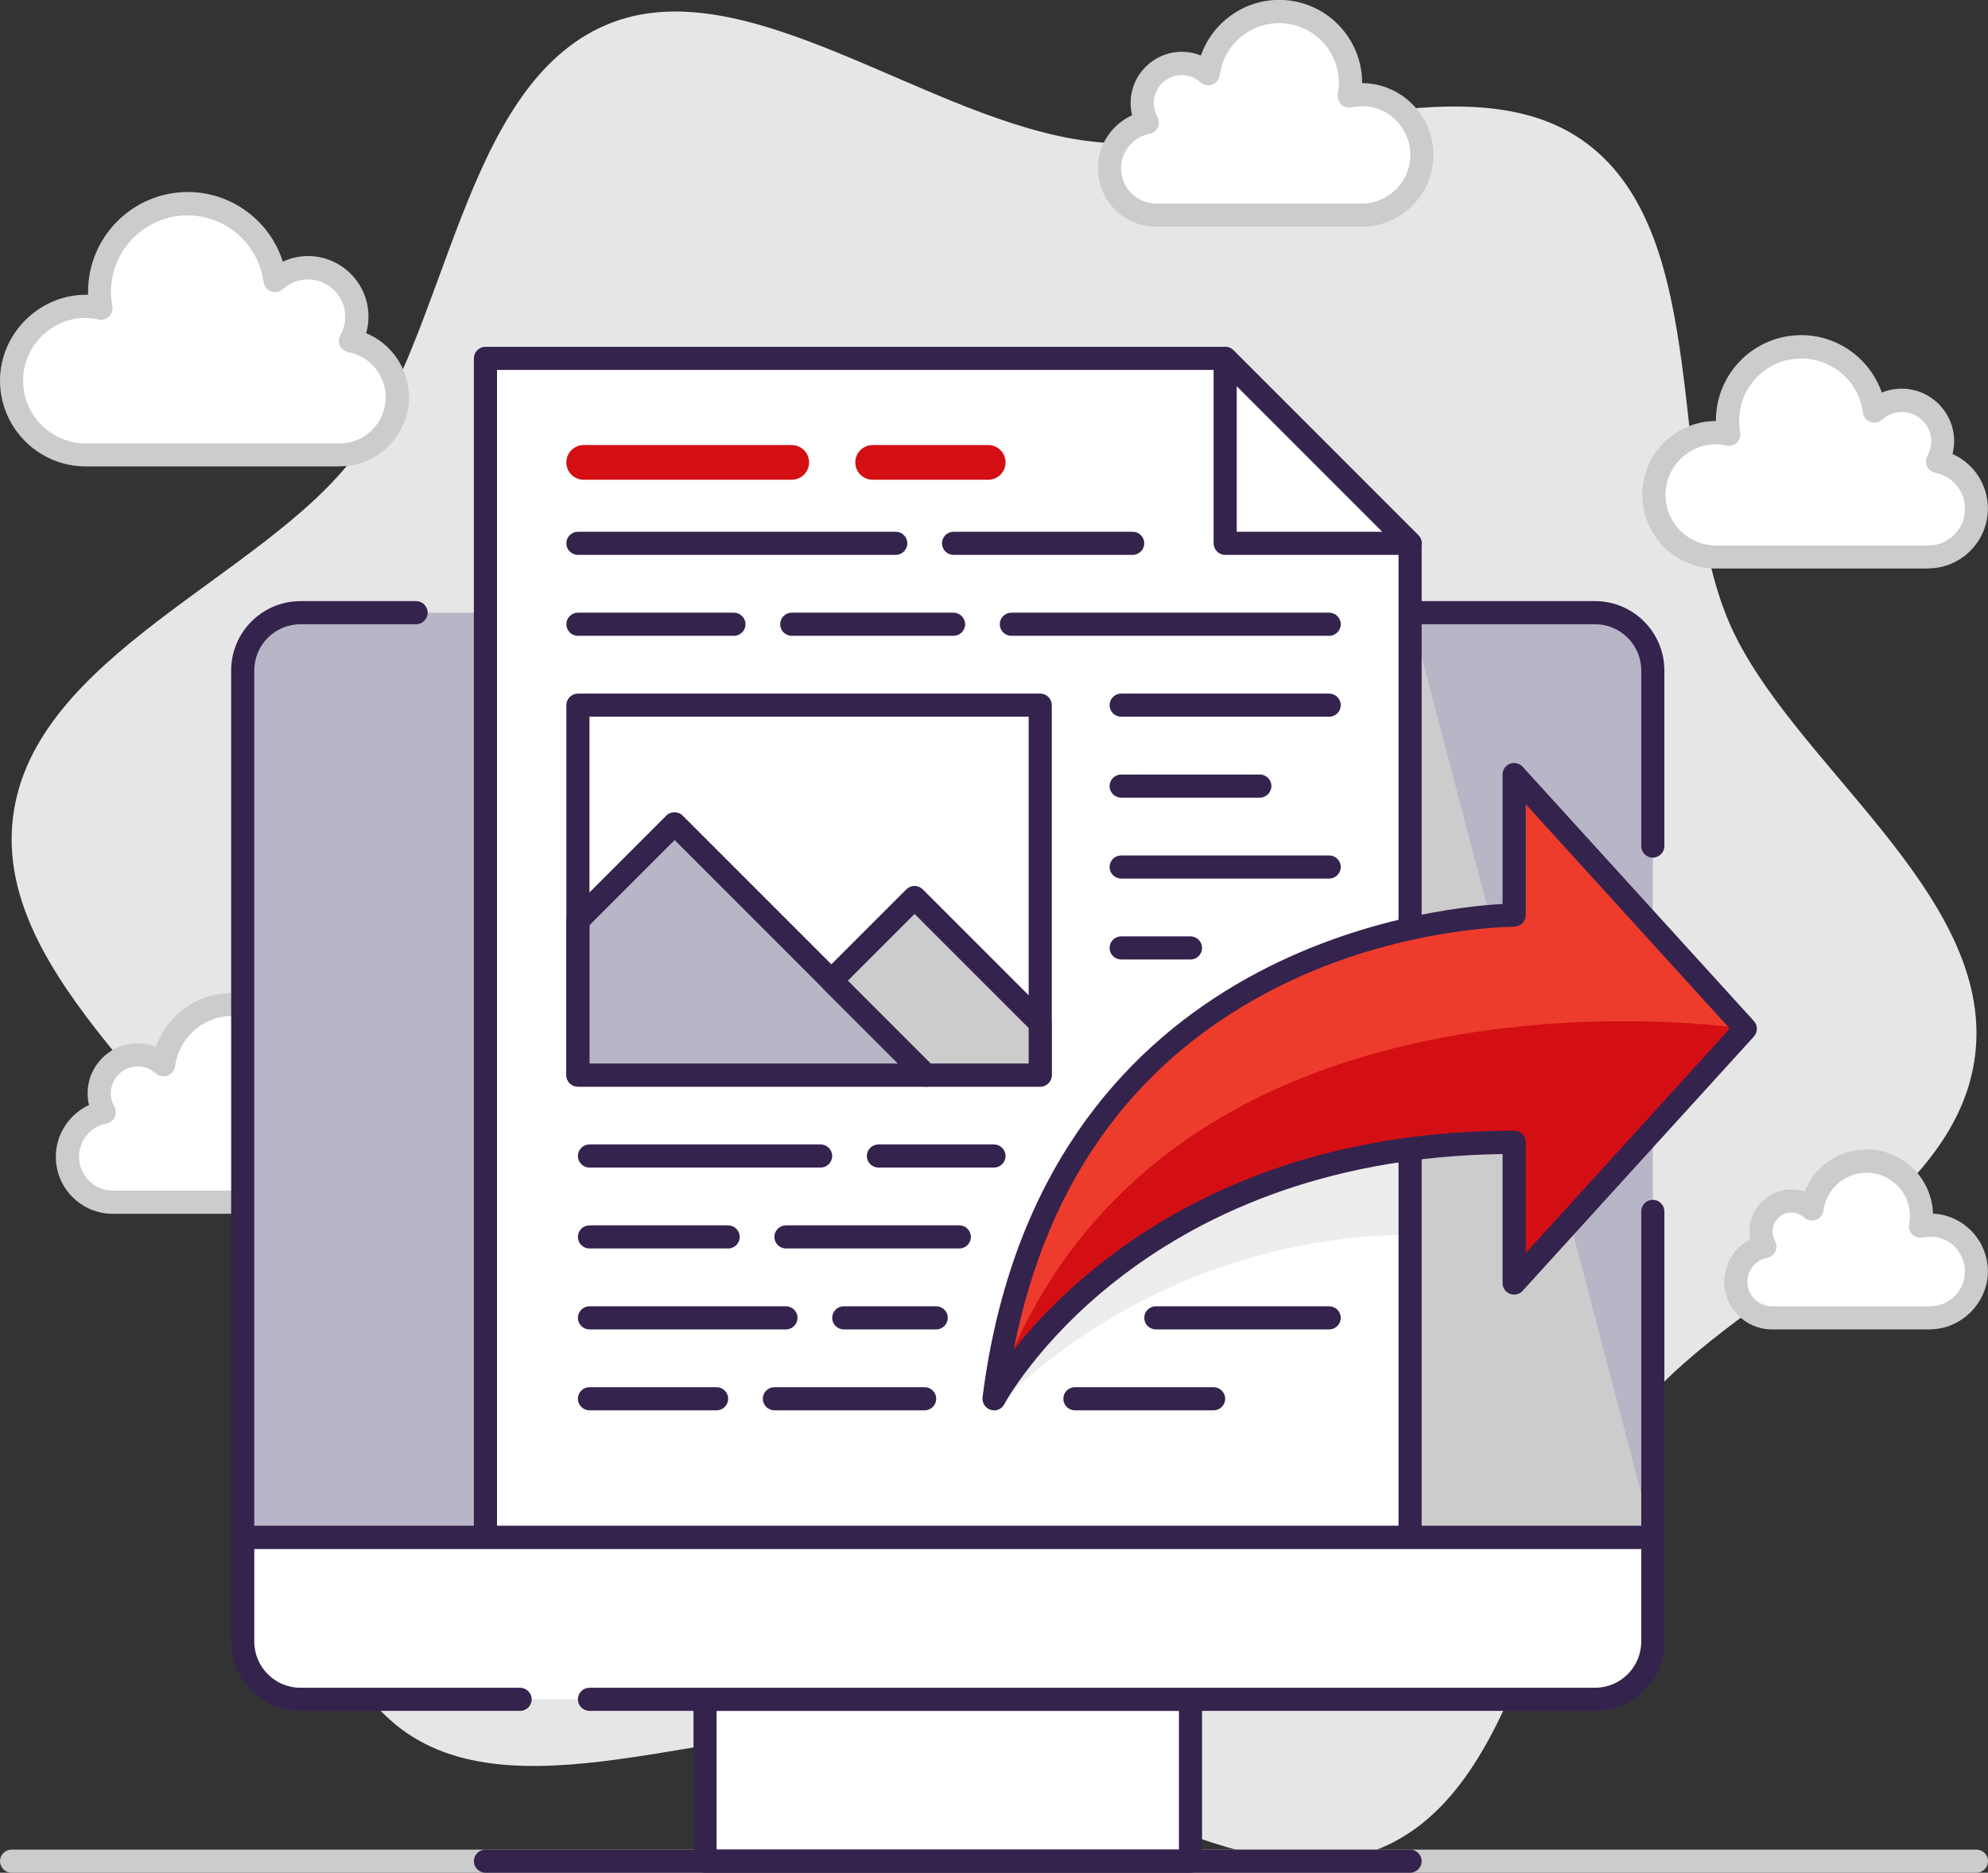 <?xml version="1.0" encoding="UTF-8"?>
<svg id="Ebene_2" data-name="Ebene 2" xmlns="http://www.w3.org/2000/svg" viewBox="0 0 172 162">
  <rect x="0" y="0" width="172" height="162" fill="#333333" stroke="none"/>
  <g id="Layer_1" data-name="Layer 1">
    <g>
      <path d="M149.58,53.79c-5.33-12.49-1.42-33.2-12.26-41.36-10.5-7.91-29.06,1.48-43.05-.21-13.98-1.69-29.79-15.23-41.86-10.05-12.46,5.35-13.57,26.39-21.71,37.25-7.89,10.53-27.9,17.3-29.58,31.31-1.69,14.01,16.14,25.36,21.31,37.46,5.33,12.49,1.42,33.2,12.26,41.36,10.5,7.91,29.06-1.48,43.05.21,13.98,1.69,29.79,15.23,41.86,10.05,12.46-5.35,13.57-26.39,21.71-37.25,7.89-10.53,27.9-17.3,29.58-31.31,1.69-14.01-16.14-25.36-21.31-37.46Z" style="fill: #e6e6e6; stroke-width: 0px;"/>
      <path d="M171,162H1c-.55,0-1-.45-1-1s.45-1,1-1h170c.55,0,1,.45,1,1s-.45,1-1,1Z" style="fill: #ccc; stroke-width: 0px;"/>
      <path d="M9.02,96.22c-.27-.48-.43-1.04-.43-1.64,0-1.84,1.49-3.33,3.33-3.33.86,0,1.64.33,2.24.87.38-2.95,2.9-5.23,5.95-5.23,3.32,0,6,2.69,6,6,0,.38-.04.75-.11,1.1.34-.07.68-.11,1.04-.11,2.79,0,5.06,2.26,5.06,5.06s-2.26,5.06-5.06,5.06H9.76c-2.17,0-3.93-1.76-3.93-3.93,0-1.91,1.37-3.5,3.19-3.85Z" style="fill: #fff; stroke-width: 0px;"/>
      <path d="M27.04,105H9.76c-2.72,0-4.93-2.21-4.93-4.93,0-1.95,1.16-3.69,2.87-4.48-.08-.33-.12-.67-.12-1.01,0-2.39,1.94-4.33,4.33-4.33.55,0,1.09.1,1.59.3.97-2.74,3.59-4.66,6.6-4.66,3.86,0,7,3.14,7,7,3.31.04,5.99,2.74,5.99,6.06s-2.72,6.06-6.06,6.06ZM11.92,92.25c-1.29,0-2.33,1.05-2.33,2.33,0,.41.1.79.3,1.14.16.28.17.62.04.91-.14.29-.4.5-.72.56-1.37.26-2.37,1.47-2.37,2.87,0,1.62,1.31,2.93,2.93,2.93h17.28c2.24,0,4.06-1.82,4.06-4.06,0-2.51-2.26-4.53-4.89-3.97-.33.07-.67-.03-.91-.26-.24-.23-.35-.57-.29-.9.06-.32.09-.62.09-.92,0-2.76-2.25-5-5-5-2.5,0-4.63,1.87-4.96,4.36-.05.37-.3.68-.65.81-.35.13-.74.05-1.02-.2-.43-.39-.99-.61-1.56-.61Z" style="fill: #ccc; stroke-width: 0px;"/>
      <path d="M152.71,107.83c-.22-.38-.34-.83-.34-1.3,0-1.46,1.18-2.64,2.64-2.64.68,0,1.3.26,1.77.69.3-2.34,2.3-4.14,4.71-4.14,2.63,0,4.76,2.13,4.76,4.76,0,.3-.03.59-.08.88.27-.06.54-.09.82-.09,2.21,0,4.01,1.8,4.01,4.01s-1.79,4.01-4.01,4.01h-13.69c-1.72,0-3.12-1.39-3.12-3.12,0-1.52,1.09-2.78,2.52-3.05Z" style="fill: #fff; stroke-width: 0px;"/>
      <path d="M166.99,115h-13.69c-2.27,0-4.12-1.85-4.12-4.12,0-1.57.9-2.98,2.25-3.66-.04-.23-.07-.46-.07-.69,0-2.01,1.63-3.64,3.64-3.64.39,0,.77.06,1.14.18.85-2.15,2.95-3.64,5.35-3.64,3.11,0,5.65,2.47,5.75,5.55,2.64.13,4.75,2.33,4.75,5s-2.25,5.01-5.01,5.01ZM155,104.89c-.9,0-1.64.74-1.64,1.64,0,.29.07.56.21.81.16.28.17.62.04.91-.13.29-.4.5-.72.56-.99.19-1.71,1.06-1.71,2.07,0,1.17.95,2.12,2.12,2.12h13.69c1.66,0,3.01-1.35,3.01-3.01,0-1.86-1.68-3.37-3.63-2.94-.33.07-.67-.03-.91-.26-.24-.23-.35-.57-.28-.9.04-.23.07-.46.07-.69,0-2.07-1.69-3.76-3.76-3.76-1.88,0-3.48,1.41-3.72,3.27-.05.37-.3.68-.65.81-.35.13-.74.05-1.02-.2-.3-.28-.69-.43-1.1-.43Z" style="fill: #ccc; stroke-width: 0px;"/>
      <path d="M167.62,39.91c.29-.51.46-1.11.46-1.74,0-1.96-1.58-3.54-3.54-3.54-.92,0-1.75.35-2.37.92-.41-3.13-3.08-5.55-6.32-5.55-3.52,0-6.38,2.86-6.38,6.38,0,.4.04.79.11,1.17-.36-.08-.73-.12-1.1-.12-2.97,0-5.37,2.41-5.37,5.38s2.41,5.38,5.37,5.38h18.36c2.31,0,4.18-1.87,4.18-4.18,0-2.04-1.46-3.72-3.38-4.1Z" style="fill: #fff; stroke-width: 0px;"/>
      <path d="M166.82,49.18h-18.36c-3.52,0-6.37-2.86-6.37-6.38s2.86-6.37,6.37-6.38v-.05c0-4.07,3.31-7.38,7.38-7.38,3.19,0,5.96,2.06,6.97,4.97.54-.22,1.13-.34,1.72-.34,2.5,0,4.54,2.04,4.54,4.54,0,.38-.05.75-.14,1.11,1.83.82,3.06,2.65,3.06,4.72,0,2.85-2.32,5.18-5.18,5.18ZM148.47,38.43c-2.41,0-4.37,1.96-4.37,4.38s1.96,4.38,4.37,4.38h18.36c1.75,0,3.18-1.42,3.18-3.18,0-1.52-1.08-2.83-2.57-3.11-.32-.06-.58-.27-.72-.56-.13-.29-.12-.63.04-.91.21-.38.33-.81.33-1.25,0-1.4-1.14-2.54-2.54-2.54-.63,0-1.23.23-1.7.66-.27.25-.67.33-1.02.2-.35-.13-.6-.44-.65-.81-.35-2.67-2.64-4.68-5.33-4.68-2.97,0-5.38,2.41-5.38,5.38,0,.32.03.65.09.99.06.33-.04.67-.28.9-.24.23-.58.33-.91.26-.3-.06-.61-.1-.9-.1Z" style="fill: #ccc; stroke-width: 0px;"/>
      <path d="M99.26,10.6c-.28-.5-.45-1.07-.45-1.69,0-1.89,1.54-3.43,3.43-3.43.89,0,1.69.34,2.3.89.39-3.03,2.98-5.38,6.12-5.38,3.41,0,6.18,2.77,6.18,6.18,0,.39-.04.77-.11,1.14.35-.07.7-.12,1.07-.12,2.87,0,5.21,2.33,5.21,5.21s-2.33,5.21-5.21,5.21h-17.78c-2.23,0-4.04-1.81-4.04-4.05,0-1.97,1.41-3.61,3.28-3.97Z" style="fill: #fff; stroke-width: 0px;"/>
      <path d="M117.81,19.61h-17.78c-2.78,0-5.04-2.26-5.04-5.05,0-2.01,1.19-3.79,2.96-4.59-.09-.35-.13-.7-.13-1.06,0-2.44,1.99-4.43,4.43-4.43.57,0,1.13.11,1.65.32.99-2.82,3.68-4.81,6.77-4.81,3.96,0,7.18,3.22,7.18,7.18v.02c3.4.02,6.17,2.8,6.17,6.21s-2.78,6.21-6.21,6.21ZM102.25,6.49c-1.34,0-2.43,1.09-2.43,2.43,0,.42.11.83.32,1.19.16.28.17.62.04.91-.14.29-.4.5-.72.56-1.43.27-2.47,1.53-2.47,2.98,0,1.68,1.37,3.05,3.04,3.05h17.78c2.32,0,4.21-1.89,4.21-4.21,0-2.6-2.36-4.69-5.07-4.11-.33.07-.67-.03-.91-.26-.24-.23-.35-.57-.29-.9.06-.34.09-.65.09-.95,0-2.86-2.32-5.18-5.18-5.18-2.59,0-4.8,1.94-5.13,4.51-.05.37-.3.68-.65.81-.35.13-.74.05-1.02-.2-.45-.41-1.03-.63-1.63-.63Z" style="fill: #ccc; stroke-width: 0px;"/>
      <path d="M30.32,29.46c.35-.61.55-1.32.55-2.08,0-2.34-1.89-4.23-4.23-4.23-1.09,0-2.09.42-2.84,1.1-.49-3.75-3.68-6.64-7.56-6.64-4.21,0-7.63,3.42-7.63,7.63,0,.48.05.95.13,1.4-.43-.09-.87-.14-1.32-.14-3.55,0-6.43,2.88-6.43,6.43s2.88,6.43,6.43,6.43h21.95c2.76,0,4.99-2.24,4.99-4.99,0-2.43-1.74-4.45-4.05-4.9Z" style="fill: #fff; stroke-width: 0px;"/>
      <path d="M29.38,40.35H7.43c-4.1,0-7.43-3.33-7.43-7.43s3.48-7.53,7.62-7.42c0-.09,0-.18,0-.26,0-4.76,3.87-8.63,8.63-8.63,3.8,0,7.1,2.5,8.22,6.02.68-.31,1.42-.48,2.18-.48,2.88,0,5.23,2.35,5.23,5.23,0,.49-.07.98-.2,1.44,2.2.91,3.7,3.08,3.7,5.53,0,3.31-2.69,5.99-5.99,5.99ZM7.43,27.5c-2.99,0-5.43,2.43-5.43,5.43s2.43,5.43,5.43,5.43h21.95c2.2,0,3.99-1.79,3.99-3.99,0-1.91-1.36-3.55-3.24-3.91-.32-.06-.58-.27-.72-.56-.14-.29-.12-.63.04-.91.27-.48.42-1.03.42-1.59,0-1.78-1.45-3.23-3.23-3.23-.8,0-1.57.3-2.17.84-.28.25-.67.33-1.02.2-.35-.13-.6-.44-.65-.81-.43-3.29-3.25-5.77-6.57-5.77-3.66,0-6.63,2.97-6.63,6.63,0,.4.04.79.12,1.22.06.33-.05.67-.29.9-.24.23-.58.33-.91.26-.38-.08-.75-.12-1.11-.12Z" style="fill: #ccc; stroke-width: 0px;"/>
      <path d="M26,53h112c2.76,0,5,2.24,5,5v75H21V58c0-2.76,2.24-5,5-5Z" style="fill: #b8b5c6; stroke-width: 0px;"/>
      <polygon points="122 53 122 133 143 133 122 53" style="fill: #ccc; stroke-width: 0px;"/>
      <path d="M143,74.19c-.55,0-1-.45-1-1v-15.19c0-2.21-1.79-4-4-4H42c-.55,0-1-.45-1-1s.45-1,1-1h96c3.31,0,6,2.69,6,6v15.19c0,.55-.45,1-1,1Z" style="fill: #34234d; stroke-width: 0px;"/>
      <path d="M143,134H21c-.55,0-1-.45-1-1V58c0-3.31,2.69-6,6-6h10c.55,0,1,.45,1,1s-.45,1-1,1h-10c-2.21,0-4,1.79-4,4v74h120v-27.21c0-.55.45-1,1-1s1,.45,1,1v28.21c0,.55-.45,1-1,1Z" style="fill: #34234d; stroke-width: 0px;"/>
      <path d="M122,133H42V31h64c6.25,6.25,9.75,9.75,16,16v86Z" style="fill: #fff; stroke-width: 0px;"/>
      <path d="M122,80.31s-30.79,4.13-36,41.69c0,0,13-15,36-15.19v-26.5Z" style="fill: #ededed; stroke-width: 0px;"/>
      <path d="M122,134H42c-.55,0-1-.45-1-1V31c0-.55.45-1,1-1h64c.27,0,.52.11.71.29l16,16c.19.19.29.44.29.71v86c0,.55-.45,1-1,1ZM43,132h78V47.41l-15.41-15.41h-62.59v100Z" style="fill: #34234d; stroke-width: 0px;"/>
      <rect x="61" y="147" width="42" height="14" style="fill: #fff; stroke-width: 0px;"/>
      <path d="M103,162h-42c-.55,0-1-.45-1-1v-14c0-.55.45-1,1-1h42c.55,0,1,.45,1,1v14c0,.55-.45,1-1,1ZM62,160h40v-12h-40v12Z" style="fill: #34234d; stroke-width: 0px;"/>
      <path d="M21,133h122v9c0,2.76-2.24,5-5,5H26c-2.76,0-5-2.24-5-5v-9h0Z" style="fill: #fff; stroke-width: 0px;"/>
      <path d="M138,148H51c-.55,0-1-.45-1-1s.45-1,1-1h87c2.21,0,4-1.79,4-4v-8H22v8c0,2.21,1.79,4,4,4h19c.55,0,1,.45,1,1s-.45,1-1,1h-19c-3.31,0-6-2.69-6-6v-9c0-.55.45-1,1-1h122c.55,0,1,.45,1,1v9c0,3.31-2.69,6-6,6Z" style="fill: #34234d; stroke-width: 0px;"/>
      <path d="M122,162H42c-.55,0-1-.45-1-1s.45-1,1-1h80c.55,0,1,.45,1,1s-.45,1-1,1Z" style="fill: #34234d; stroke-width: 0px;"/>
      <path d="M89,142h-14c-1.1,0-2-.9-2-2s.9-2,2-2h14c1.1,0,2,.9,2,2s-.9,2-2,2Z" style="fill: #fff; stroke-width: 0px;"/>
      <path d="M151,88.99l-20-21.99v12.17s-39.66-.28-45,41.83c0,0,11.6-22.19,45-22.19v12.17l20-21.99Z" style="fill: #ee3c2c; stroke-width: 0px;"/>
      <path d="M151,88.99s-51.44-7.99-65,32.01c0,0,11.6-22.19,45-22.19v12.17l20-21.99Z" style="fill: #d40f14; stroke-width: 0px;"/>
      <path d="M86,122c-.1,0-.2-.01-.3-.05-.46-.14-.75-.6-.69-1.08,4.91-38.71,38.69-42.33,44.99-42.67v-11.2c0-.41.25-.78.64-.93.38-.15.82-.05,1.1.26l20,21.99c.35.38.35.96,0,1.35l-20,21.99c-.28.31-.72.41-1.1.26-.39-.15-.64-.52-.64-.93v-11.16c-31.65.44-43,21.43-43.11,21.64-.18.34-.52.54-.89.54ZM130.99,80.17c-.29,0-9.96.05-20.11,5.05-12.49,6.16-20.28,16.76-23.18,31.56,5.1-6.46,18.24-18.97,43.31-18.97.55,0,1,.45,1,1v9.58l17.65-19.41-17.65-19.41v9.58c0,.27-.11.52-.29.71-.19.19-.4.27-.71.29h0Z" style="fill: #34234d; stroke-width: 0px;"/>
      <polygon points="106 31 122 47 106 47 106 31" style="fill: #fff; stroke-width: 0px;"/>
      <path d="M122,48h-16c-.55,0-1-.45-1-1v-16c0-.4.24-.77.62-.92.37-.15.8-.07,1.09.22l16,16c.29.29.37.72.22,1.09-.15.37-.52.62-.92.62ZM107,46h12.59l-12.59-12.59v12.59Z" style="fill: #34234d; stroke-width: 0px;"/>
      <rect x="50" y="61" width="40" height="32" style="fill: #fff; stroke-width: 0px;"/>
      <path d="M90,94h-40c-.55,0-1-.45-1-1v-32c0-.55.45-1,1-1h40c.55,0,1,.45,1,1v32c0,.55-.45,1-1,1ZM51,92h38v-30h-38v30Z" style="fill: #34234d; stroke-width: 0px;"/>
      <polygon points="58.36 71.25 50 79.62 50 93 80.11 93 58.36 71.25" style="fill: #b8b5c6; stroke-width: 0px;"/>
      <path d="M80.11,94h-30.11c-.55,0-1-.45-1-1v-13.38c0-.27.11-.52.29-.71l8.36-8.36c.37-.38,1.04-.38,1.41,0l21.75,21.75c.29.29.37.72.22,1.09-.15.37-.52.62-.92.62ZM51,92h26.7l-19.33-19.33-7.36,7.36v11.97Z" style="fill: #34234d; stroke-width: 0px;"/>
      <polygon points="79.13 77.64 71.94 84.83 80.11 93 90 93 90 88.51 79.13 77.64" style="fill: #ccc; stroke-width: 0px;"/>
      <path d="M90,94h-9.89c-.27,0-.52-.11-.71-.29l-8.17-8.17c-.19-.19-.29-.44-.29-.71s.11-.52.29-.71l7.19-7.19c.39-.39,1.02-.39,1.41,0l10.87,10.87c.19.19.29.44.29.71v4.49c0,.55-.45,1-1,1ZM80.52,92h8.48v-3.07l-9.87-9.87-5.77,5.77,7.17,7.17Z" style="fill: #34234d; stroke-width: 0px;"/>
      <circle cx="72" cy="70" r="4" style="fill: #fff; stroke-width: 0px;"/>
      <path d="M115,55h-27.5c-.55,0-1-.45-1-1s.45-1,1-1h27.5c.55,0,1,.45,1,1s-.45,1-1,1Z" style="fill: #34234d; stroke-width: 0px;"/>
      <path d="M82.5,55h-14c-.55,0-1-.45-1-1s.45-1,1-1h14c.55,0,1,.45,1,1s-.45,1-1,1Z" style="fill: #34234d; stroke-width: 0px;"/>
      <path d="M63.5,55h-13.5c-.55,0-1-.45-1-1s.45-1,1-1h13.5c.55,0,1,.45,1,1s-.45,1-1,1Z" style="fill: #34234d; stroke-width: 0px;"/>
      <path d="M86,101h-10c-.55,0-1-.45-1-1s.45-1,1-1h10c.55,0,1,.45,1,1s-.45,1-1,1Z" style="fill: #34234d; stroke-width: 0px;"/>
      <path d="M71,101h-20c-.55,0-1-.45-1-1s.45-1,1-1h20c.55,0,1,.45,1,1s-.45,1-1,1Z" style="fill: #34234d; stroke-width: 0px;"/>
      <path d="M83,108h-15c-.55,0-1-.45-1-1s.45-1,1-1h15c.55,0,1,.45,1,1s-.45,1-1,1Z" style="fill: #34234d; stroke-width: 0px;"/>
      <path d="M63,108h-12c-.55,0-1-.45-1-1s.45-1,1-1h12c.55,0,1,.45,1,1s-.45,1-1,1Z" style="fill: #34234d; stroke-width: 0px;"/>
      <path d="M81,115h-8c-.55,0-1-.45-1-1s.45-1,1-1h8c.55,0,1,.45,1,1s-.45,1-1,1Z" style="fill: #34234d; stroke-width: 0px;"/>
      <path d="M68,115h-17c-.55,0-1-.45-1-1s.45-1,1-1h17c.55,0,1,.45,1,1s-.45,1-1,1Z" style="fill: #34234d; stroke-width: 0px;"/>
      <path d="M80,122h-13c-.55,0-1-.45-1-1s.45-1,1-1h13c.55,0,1,.45,1,1s-.45,1-1,1Z" style="fill: #34234d; stroke-width: 0px;"/>
      <path d="M62,122h-11c-.55,0-1-.45-1-1s.45-1,1-1h11c.55,0,1,.45,1,1s-.45,1-1,1Z" style="fill: #34234d; stroke-width: 0px;"/>
      <path d="M115,115h-15c-.55,0-1-.45-1-1s.45-1,1-1h15c.55,0,1,.45,1,1s-.45,1-1,1Z" style="fill: #34234d; stroke-width: 0px;"/>
      <path d="M105,122h-12c-.55,0-1-.45-1-1s.45-1,1-1h12c.55,0,1,.45,1,1s-.45,1-1,1Z" style="fill: #34234d; stroke-width: 0px;"/>
      <path d="M115,62h-18c-.55,0-1-.45-1-1s.45-1,1-1h18c.55,0,1,.45,1,1s-.45,1-1,1Z" style="fill: #34234d; stroke-width: 0px;"/>
      <path d="M109,69h-12c-.55,0-1-.45-1-1s.45-1,1-1h12c.55,0,1,.45,1,1s-.45,1-1,1Z" style="fill: #34234d; stroke-width: 0px;"/>
      <path d="M115,76h-18c-.55,0-1-.45-1-1s.45-1,1-1h18c.55,0,1,.45,1,1s-.45,1-1,1Z" style="fill: #34234d; stroke-width: 0px;"/>
      <path d="M103,83h-6c-.55,0-1-.45-1-1s.45-1,1-1h6c.55,0,1,.45,1,1s-.45,1-1,1Z" style="fill: #34234d; stroke-width: 0px;"/>
      <path d="M98,48h-15.5c-.55,0-1-.45-1-1s.45-1,1-1h15.5c.55,0,1,.45,1,1s-.45,1-1,1Z" style="fill: #34234d; stroke-width: 0px;"/>
      <path d="M77.5,48h-27.5c-.55,0-1-.45-1-1s.45-1,1-1h27.5c.55,0,1,.45,1,1s-.45,1-1,1Z" style="fill: #34234d; stroke-width: 0px;"/>
      <path d="M85.5,41.5h-10c-.83,0-1.5-.67-1.5-1.5s.67-1.5,1.5-1.5h10c.83,0,1.5.67,1.5,1.5s-.67,1.5-1.5,1.5Z" style="fill: #d40f14; stroke-width: 0px;"/>
      <path d="M68.5,41.5h-18c-.83,0-1.5-.67-1.5-1.5s.67-1.5,1.5-1.5h18c.83,0,1.5.67,1.5,1.5s-.67,1.5-1.5,1.5Z" style="fill: #d40f14; stroke-width: 0px;"/>
    </g>
  </g>
</svg>